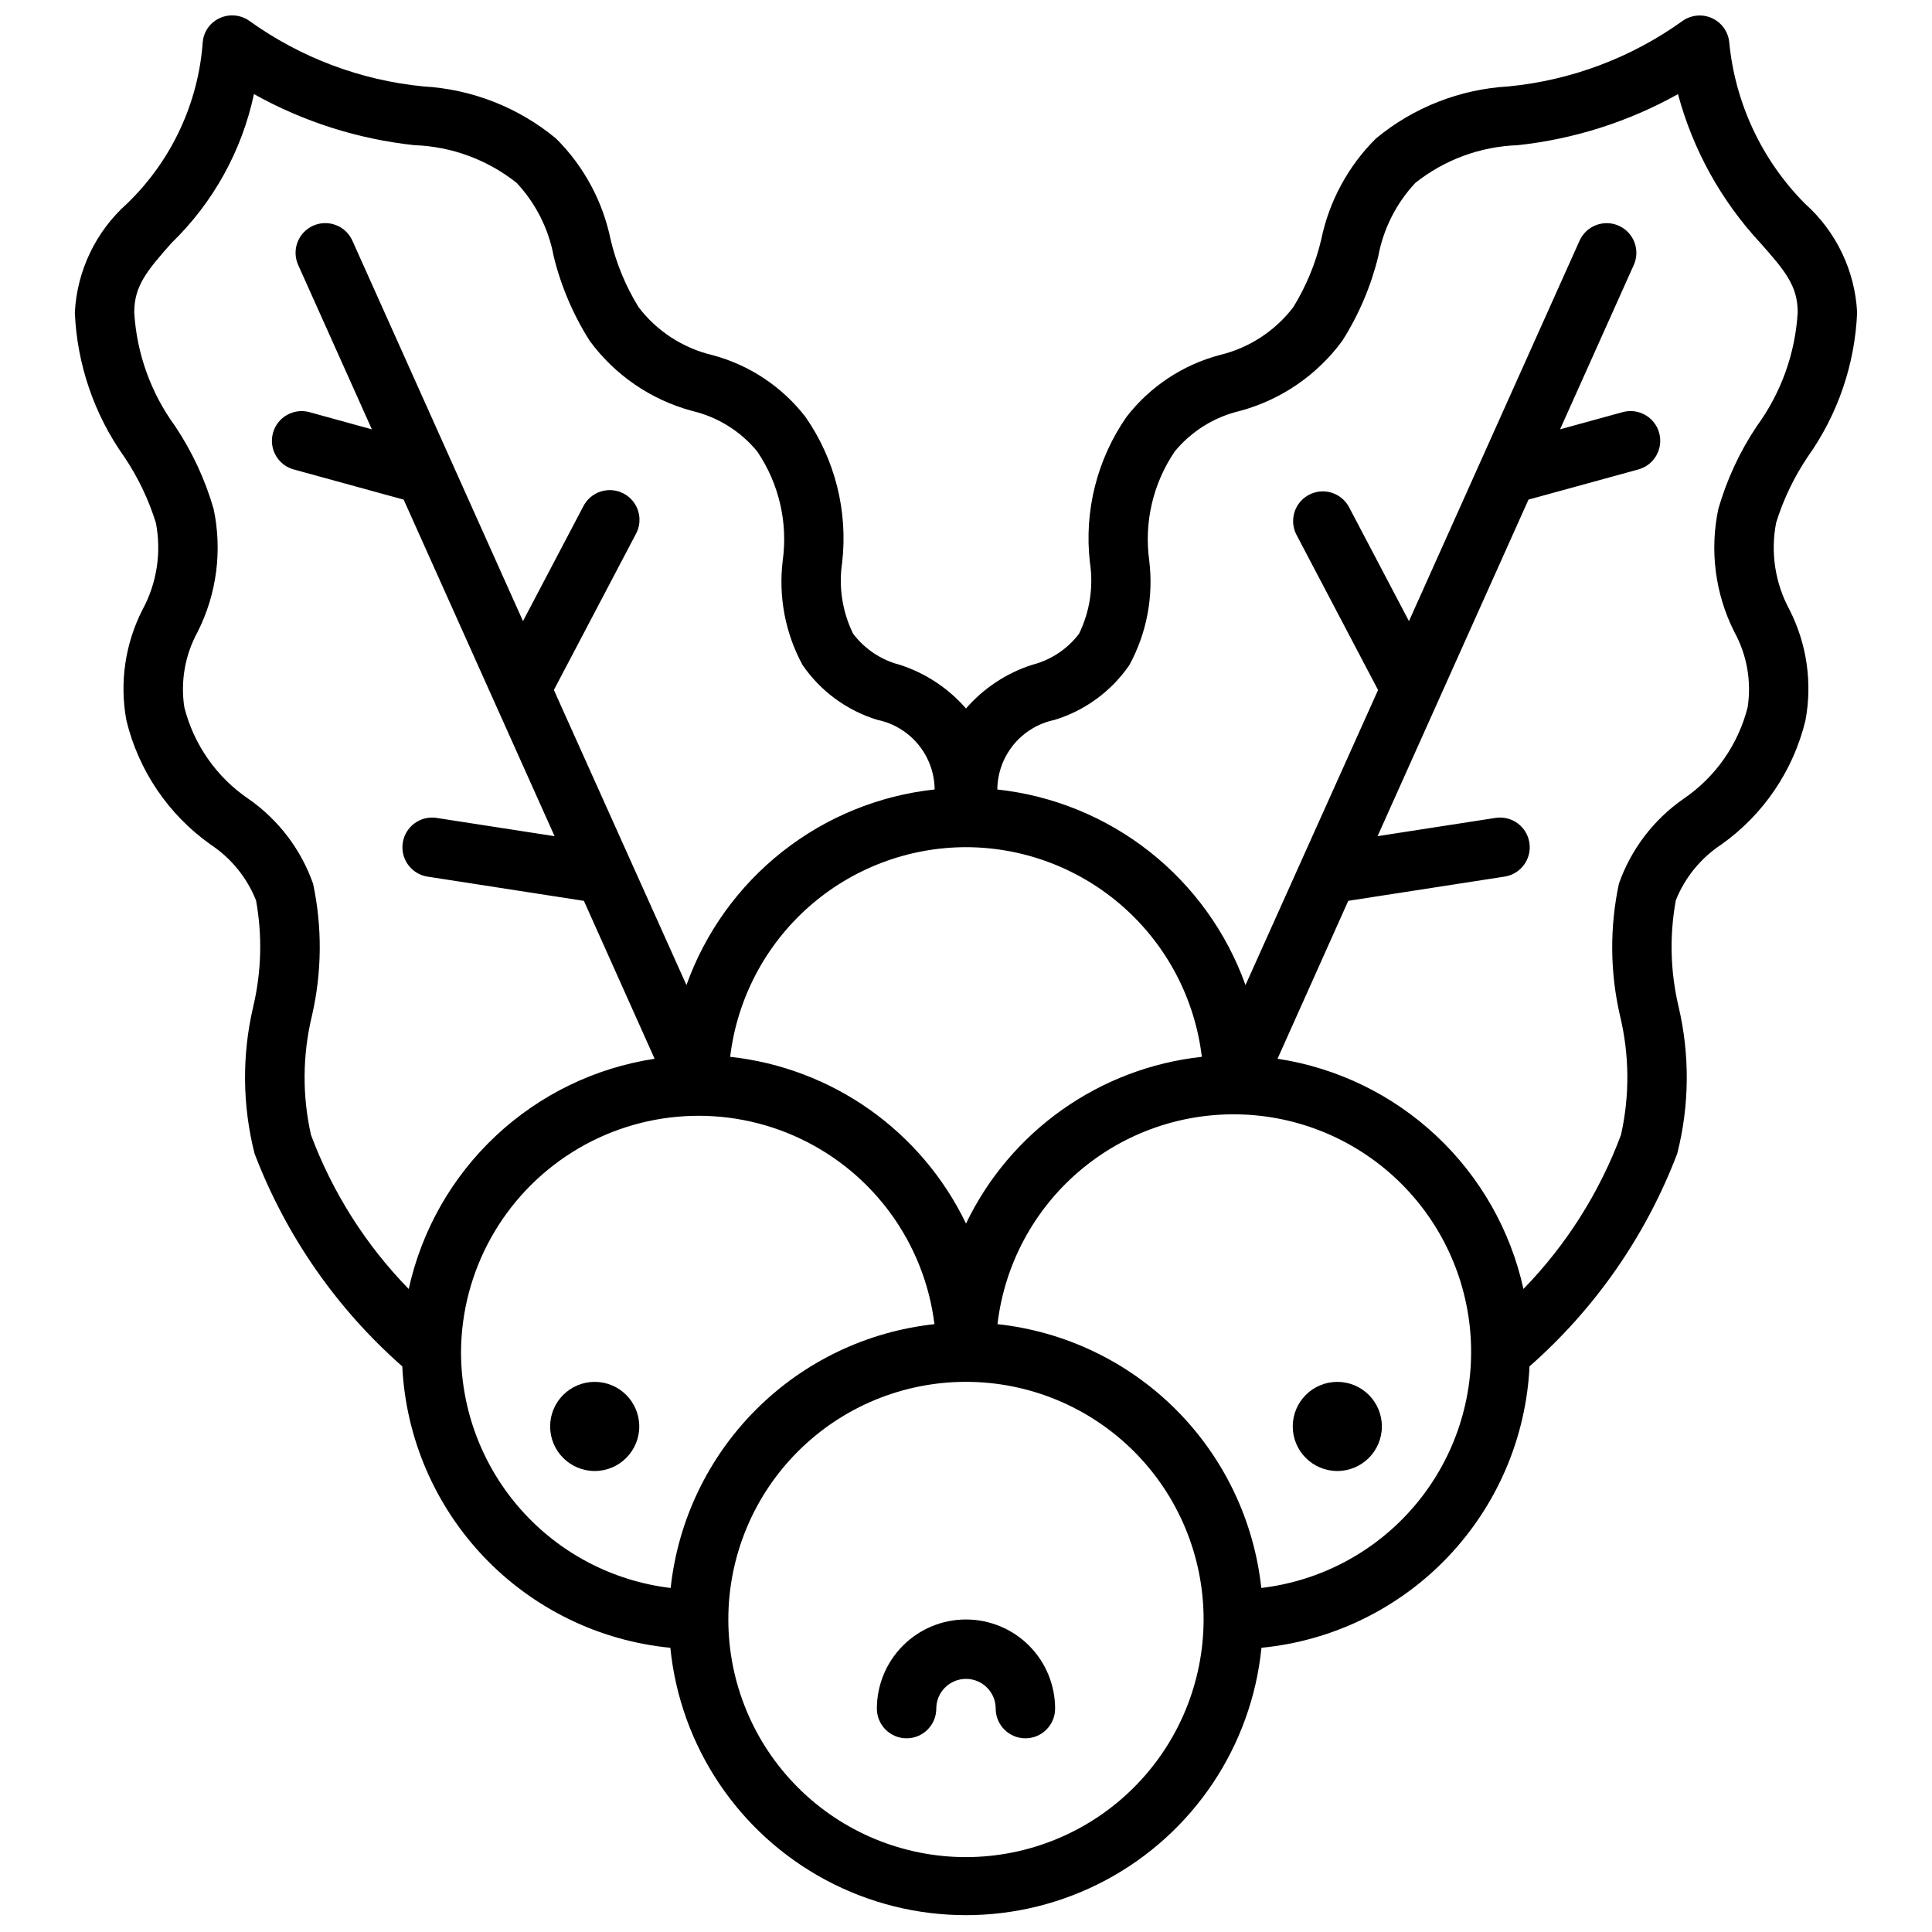 <?xml version="1.0" encoding="UTF-8"?>
<!-- Uploaded to: ICON Repo, www.iconrepo.com, Generator: ICON Repo Mixer Tools -->
<svg width="800px" height="800px" version="1.1" viewBox="144 144 512 512" xmlns="http://www.w3.org/2000/svg">
 <defs>
  <clipPath id="a">
   <path d="m163 148.09h474v503.81h-474z"/>
  </clipPath>
 </defs>
 <g clip-path="url(#a)">
  <path d="m614.68 282.57c1.926-6.219 4.754-12.125 8.391-17.523 7.965-11.211 12.512-24.492 13.086-38.234-0.57-11.09-5.562-21.488-13.855-28.875-11.441-11.543-18.527-26.699-20.051-42.887-0.324-2.754-2.078-5.133-4.609-6.262-2.531-1.129-5.473-0.844-7.742 0.754-13.562 9.742-29.461 15.727-46.082 17.355-12.902 0.727-25.234 5.562-35.188 13.809-7.367 7.316-12.414 16.648-14.5 26.82-1.496 6.316-3.996 12.352-7.398 17.879-4.84 6.336-11.715 10.812-19.469 12.672-9.84 2.606-18.543 8.387-24.758 16.445-7.793 11.246-11.23 24.941-9.668 38.535 0.984 6.441-0.02 13.035-2.879 18.891-3.09 4.066-7.461 6.965-12.406 8.227-6.801 2.184-12.871 6.191-17.555 11.582-4.688-5.391-10.758-9.398-17.555-11.582-4.93-1.273-9.285-4.176-12.359-8.234-2.867-5.856-3.879-12.445-2.898-18.891 1.551-13.594-1.895-27.289-9.699-38.527-6.223-8.066-14.938-13.848-24.789-16.445-7.742-1.855-14.613-6.324-19.449-12.648-3.414-5.535-5.918-11.578-7.418-17.902-2.078-10.168-7.109-19.496-14.469-26.812-9.949-8.25-22.281-13.09-35.188-13.816-16.621-1.629-32.516-7.621-46.082-17.363-2.262-1.609-5.207-1.91-7.746-0.789-2.566 1.109-4.328 3.519-4.606 6.297-1.16 16.285-8.301 31.562-20.051 42.895-8.293 7.387-13.281 17.785-13.855 28.875 0.578 13.742 5.121 27.023 13.086 38.234 3.644 5.406 6.473 11.32 8.398 17.547 1.504 7.828 0.254 15.93-3.535 22.941-4.629 9.043-6.137 19.363-4.289 29.355 3.211 13.285 11.113 24.961 22.254 32.879 5.461 3.594 9.688 8.773 12.105 14.848 1.695 9.324 1.441 18.898-0.738 28.117-3.019 12.832-2.898 26.199 0.348 38.977 8.27 21.699 21.707 41.055 39.145 56.387 0.918 18.891 8.598 36.816 21.641 50.512 13.043 13.691 30.578 22.234 49.398 24.066 2.621 26.125 18.098 49.223 41.262 61.586 23.164 12.363 50.965 12.363 74.129 0 23.164-12.363 38.641-35.461 41.262-61.586 18.824-1.832 36.355-10.375 49.398-24.066 13.043-13.695 20.727-31.621 21.641-50.512 17.441-15.332 30.879-34.688 39.145-56.387 3.246-12.777 3.367-26.145 0.348-38.977-2.184-9.234-2.43-18.82-0.723-28.156 2.422-6.051 6.644-11.211 12.09-14.793 11.148-7.918 19.059-19.602 22.27-32.895 1.855-9.988 0.359-20.309-4.258-29.355-3.793-7.019-5.039-15.133-3.527-22.965zm-214.68 85.941c15.406 0.023 30.27 5.688 41.785 15.926 11.516 10.234 18.883 24.336 20.711 39.633-27.066 2.945-50.695 19.648-62.496 44.18-11.805-24.531-35.434-41.234-62.496-44.18 1.828-15.297 9.195-29.398 20.707-39.633 11.516-10.238 26.379-15.902 41.789-15.926zm-173.59 76.238c-2.34-10.422-2.246-21.246 0.273-31.629 2.637-11.477 2.738-23.391 0.293-34.914-3.203-9.094-9.18-16.957-17.09-22.473-8.469-5.734-14.531-14.387-17.035-24.301-1.055-6.863 0.184-13.883 3.523-19.973 5.07-10.055 6.566-21.531 4.246-32.551-2.246-7.793-5.684-15.195-10.188-21.938-6.438-8.805-10.207-19.273-10.855-30.16 0-6.965 3.211-10.895 9.887-18.43v0.004c11.035-10.691 18.637-24.422 21.836-39.449 13.117 7.328 27.574 11.93 42.512 13.535 9.871 0.344 19.371 3.848 27.102 9.996 5.078 5.43 8.492 12.203 9.832 19.516 1.949 7.93 5.176 15.488 9.559 22.379 6.664 9.059 16.207 15.586 27.062 18.523 6.801 1.59 12.891 5.375 17.32 10.777 5.734 8.461 8.137 18.746 6.746 28.875-1.176 9.559 0.66 19.246 5.258 27.707 4.777 6.949 11.77 12.074 19.836 14.531 4.254 0.879 8.078 3.188 10.836 6.543 2.758 3.356 4.285 7.551 4.328 11.895-14.727 1.594-28.707 7.297-40.336 16.465-11.633 9.168-20.449 21.426-25.438 35.371l-35.133-78.199 21.695-41.273c1.031-1.852 1.27-4.043 0.664-6.074-0.605-2.031-2.008-3.731-3.883-4.719-1.875-0.984-4.07-1.172-6.086-0.52-2.019 0.652-3.688 2.094-4.629 3.992l-15.949 30.34-45.184-100.76c-0.844-1.922-2.418-3.43-4.379-4.184-1.957-0.754-4.137-0.695-6.051 0.16-1.914 0.859-3.406 2.445-4.148 4.41-0.738 1.965-0.664 4.144 0.211 6.051l19.508 43.508-16.531-4.555c-4.195-1.152-8.527 1.312-9.68 5.504-1.152 4.195 1.312 8.527 5.508 9.68l29.125 7.996 39.996 89.191-31.418-4.863h0.004c-4.246-0.566-8.164 2.363-8.82 6.598-0.656 4.231 2.191 8.211 6.41 8.957l41.59 6.445 18.742 41.848c-15.758 2.394-30.418 9.504-42.051 20.398-11.633 10.891-19.691 25.055-23.113 40.617-11.379-11.668-20.203-25.578-25.906-40.848zm39.762 57.586c0.113-21.535 11.227-41.52 29.461-52.98 18.23-11.461 41.059-12.809 60.512-3.574 19.457 9.23 32.848 27.766 35.496 49.137-17.879 1.934-34.559 9.918-47.277 22.633-12.715 12.719-20.703 29.398-22.633 47.281-15.297-1.828-29.398-9.195-39.633-20.711-10.238-11.516-15.902-26.379-15.926-41.785zm133.82 133.82c-16.703 0-32.723-6.637-44.531-18.445-11.812-11.812-18.445-27.828-18.445-44.531s6.633-32.723 18.445-44.531c11.809-11.809 27.828-18.445 44.531-18.445 16.699 0 32.719 6.637 44.531 18.445 11.809 11.809 18.445 27.828 18.445 44.531-0.02 16.695-6.66 32.703-18.469 44.508-11.805 11.809-27.812 18.449-44.508 18.469zm78.262-71.328c-1.93-17.883-9.918-34.562-22.633-47.281-12.715-12.715-29.398-20.699-47.277-22.633 1.855-15.742 9.578-30.203 21.625-40.504 12.051-10.297 27.539-15.676 43.379-15.055 15.84 0.617 30.863 7.188 42.07 18.398 11.207 11.207 17.777 26.23 18.398 42.07 0.617 15.836-4.758 31.328-15.059 43.375-10.297 12.051-24.762 19.773-40.504 21.629zm125.36-253.37c3.34 6.082 4.582 13.098 3.535 19.957-2.508 9.922-8.574 18.574-17.043 24.316-7.902 5.508-13.875 13.359-17.074 22.441-2.461 11.531-2.367 23.457 0.273 34.945 2.519 10.383 2.613 21.207 0.277 31.629-5.688 15.266-14.492 29.176-25.852 40.848-3.426-15.562-11.484-29.727-23.117-40.617-11.633-10.895-26.293-18.004-42.051-20.398l18.742-41.848 41.59-6.445c4.219-0.746 7.066-4.727 6.41-8.957-0.652-4.234-4.574-7.164-8.816-6.598l-31.418 4.863 39.996-89.191 29.125-7.996h0.004c4.191-1.152 6.656-5.484 5.504-9.68-1.152-4.191-5.484-6.656-9.68-5.504l-16.586 4.555 19.508-43.492c0.875-1.906 0.949-4.086 0.211-6.051-0.742-1.961-2.234-3.551-4.148-4.41-1.914-0.855-4.094-0.914-6.051-0.16-1.957 0.754-3.535 2.262-4.379 4.184l-45.184 100.76-15.949-30.34c-2.078-3.738-6.758-5.133-10.543-3.144-3.785 1.988-5.289 6.637-3.391 10.465l21.695 41.273-35.133 78.199c-4.988-13.945-13.805-26.203-25.434-35.371-11.633-9.168-25.613-14.871-40.336-16.465 0.039-4.344 1.566-8.539 4.324-11.895 2.758-3.356 6.582-5.664 10.836-6.543 8.078-2.465 15.078-7.598 19.852-14.562 4.586-8.453 6.422-18.129 5.246-27.676-1.395-10.133 1.008-20.418 6.746-28.883 4.43-5.394 10.52-9.18 17.316-10.77 10.867-2.941 20.414-9.48 27.082-18.547 4.371-6.883 7.594-14.434 9.539-22.355 1.344-7.312 4.754-14.086 9.832-19.516 7.731-6.148 17.23-9.652 27.105-9.996 14.934-1.605 29.395-6.207 42.508-13.535 3.953 14.734 11.449 28.277 21.836 39.449 6.676 7.516 9.887 11.445 9.887 18.41-0.648 10.887-4.418 21.355-10.855 30.16-4.5 6.734-7.934 14.125-10.176 21.906-2.332 11.027-0.84 22.52 4.234 32.582z"/>
 </g>
 <path d="m400 573.18c-6.266 0-12.273 2.488-16.699 6.918-4.43 4.426-6.918 10.434-6.918 16.699 0 4.348 3.523 7.871 7.871 7.871s7.871-3.523 7.871-7.871c0-4.348 3.527-7.875 7.875-7.875s7.871 3.527 7.871 7.875c0 4.348 3.523 7.871 7.871 7.871 4.348 0 7.871-3.523 7.871-7.871 0-6.266-2.488-12.273-6.914-16.699-4.43-4.43-10.438-6.918-16.699-6.918z"/>
 <path d="m313.41 522.02c0 6.519-5.285 11.809-11.809 11.809-6.519 0-11.809-5.289-11.809-11.809 0-6.523 5.289-11.809 11.809-11.809 6.523 0 11.809 5.285 11.809 11.809"/>
 <path d="m510.21 522.02c0 6.519-5.285 11.809-11.809 11.809-6.519 0-11.809-5.289-11.809-11.809 0-6.523 5.289-11.809 11.809-11.809 6.523 0 11.809 5.285 11.809 11.809"/>
</svg>